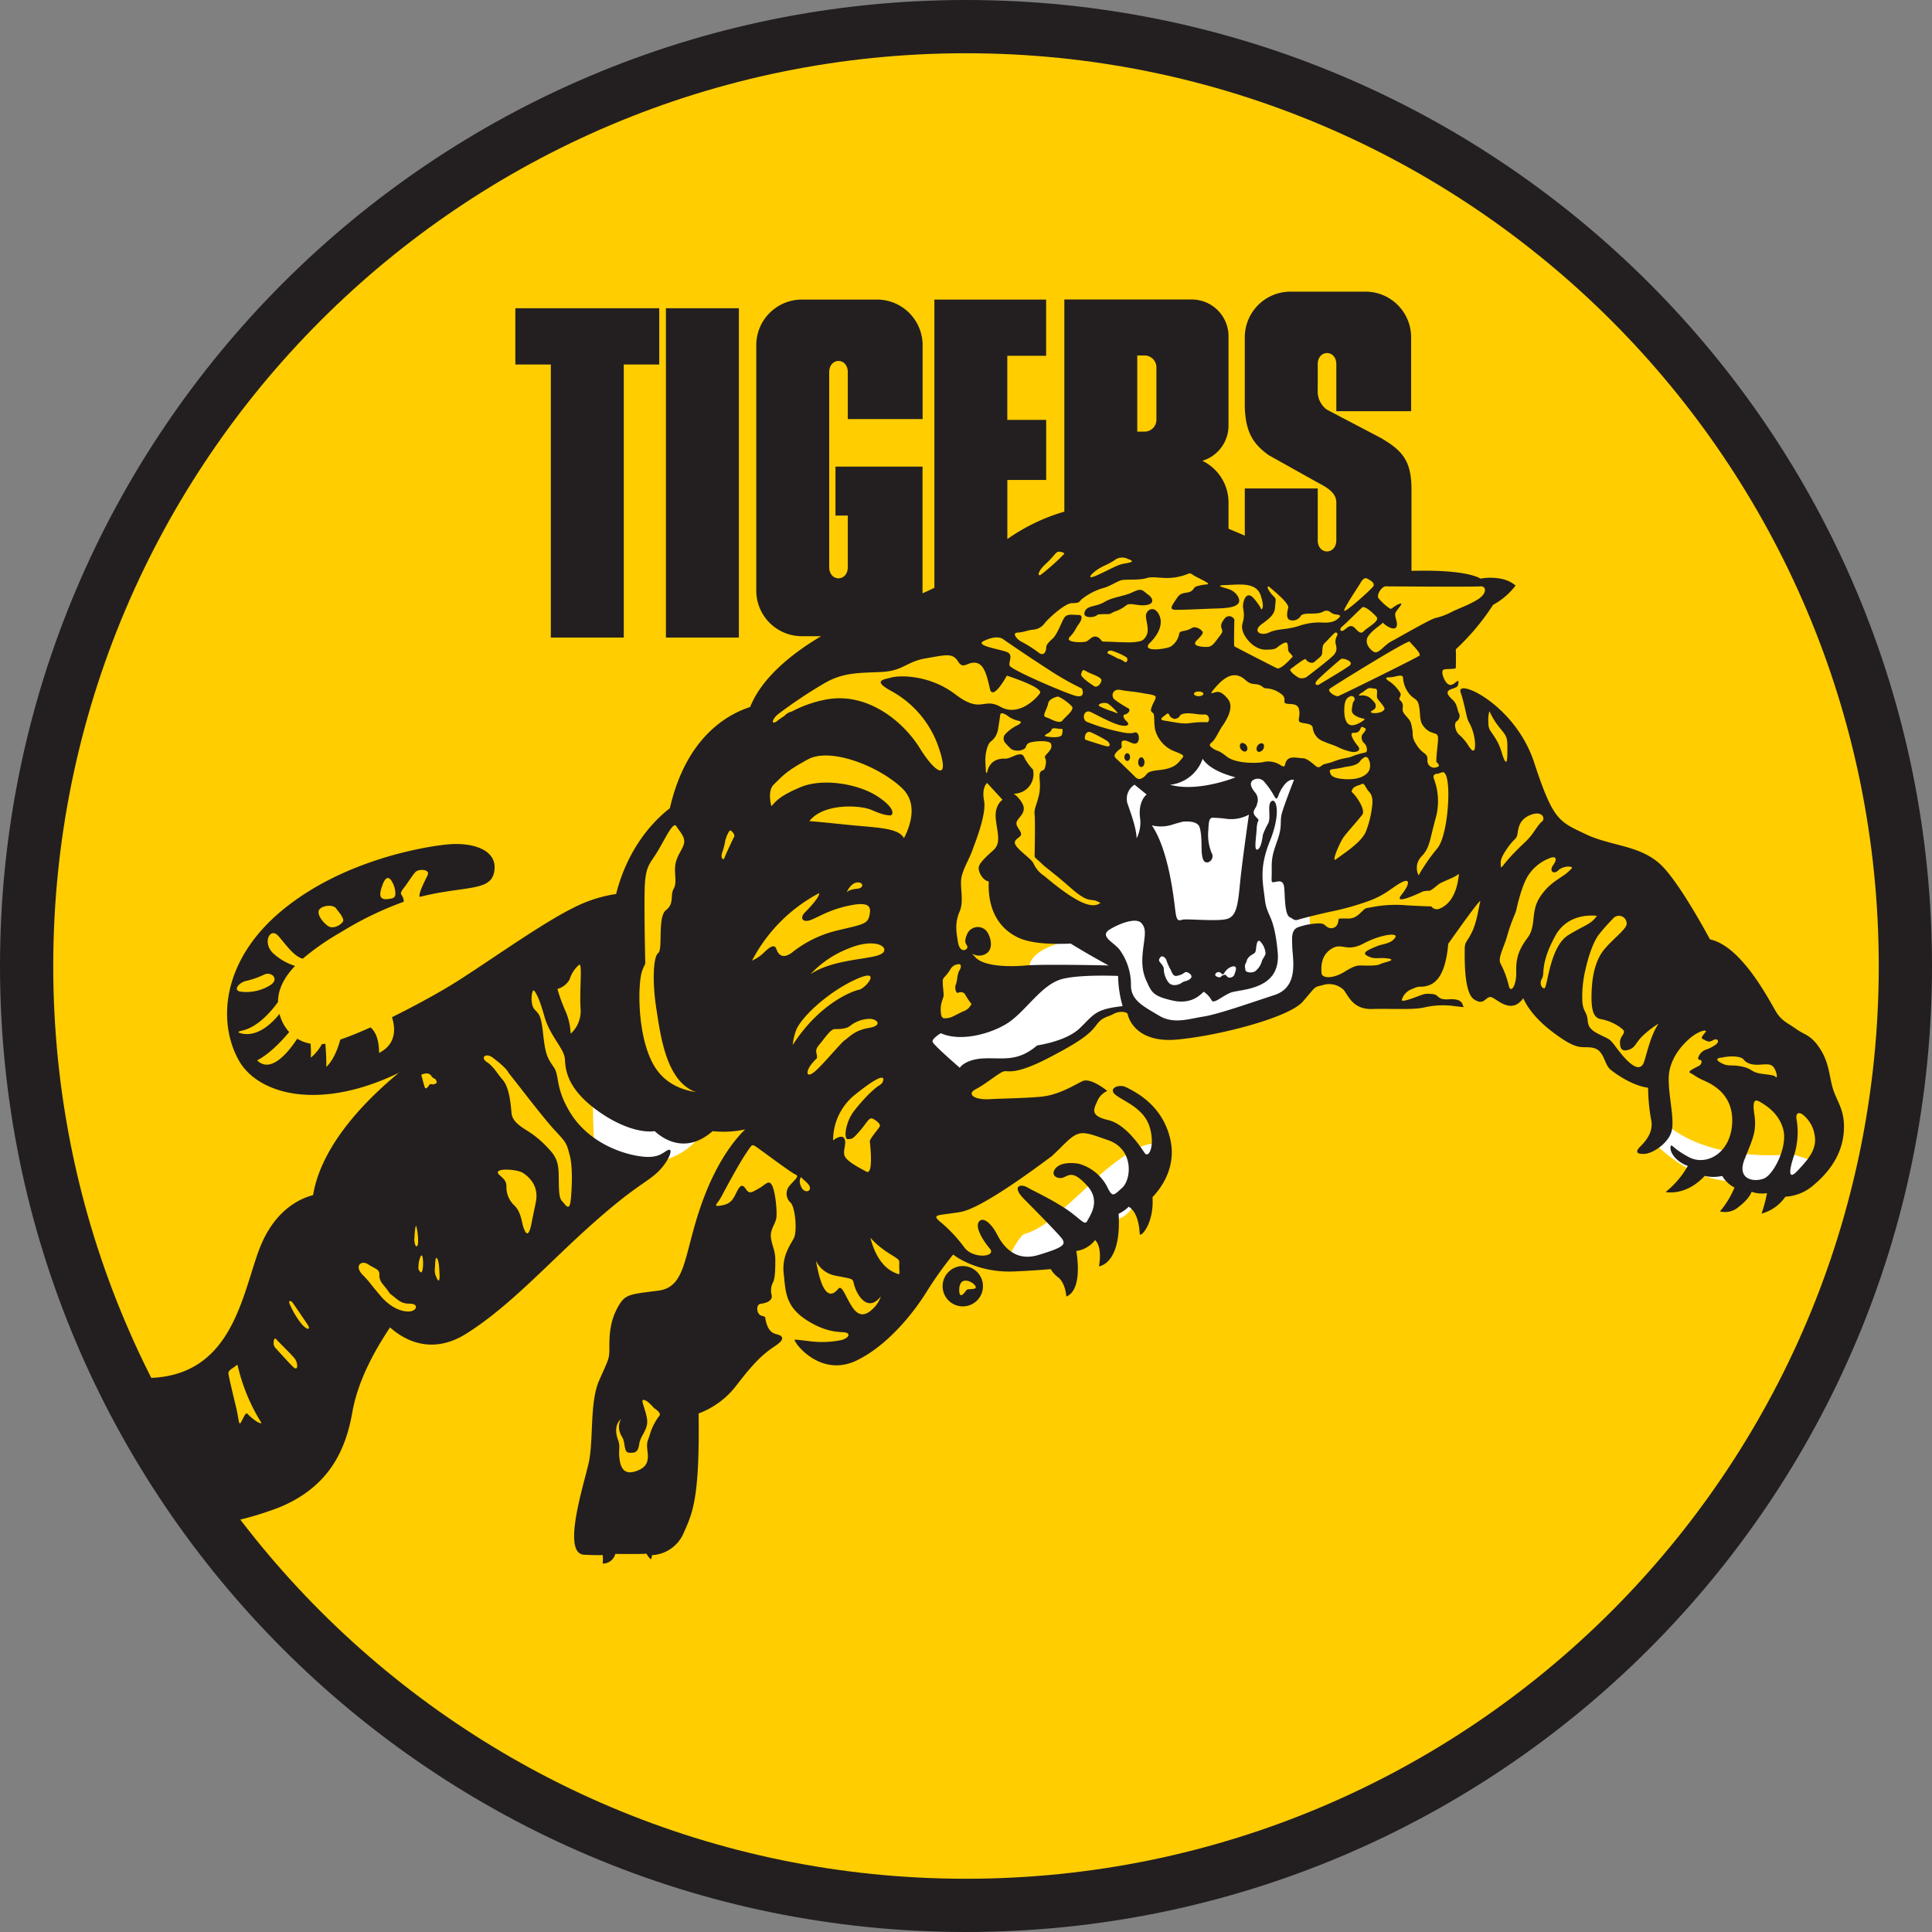<svg id="Layer_1" data-name="Layer 1" xmlns="http://www.w3.org/2000/svg" viewBox="0 0 500 500"><rect x="0" y="0" width="500" height="500" fill="#808080" stroke="none"/><defs><style>.cls-1{fill:#231f20;}.cls-1,.cls-2,.cls-3{fill-rule:evenodd;}.cls-2{fill:#ffcd00;}.cls-3{fill:#fff;}</style></defs><title>SANFL Clubs</title><path class="cls-1" d="M250,0C388.05,0,500,112,500,250S388.05,500,250,500,0,388.05,0,250,112,0,250,0Z"/><path class="cls-2" d="M250,13.78c130.44,0,236.22,105.78,236.22,236.22S380.44,486.22,250,486.22,13.78,380.44,13.78,250,119.56,13.78,250,13.78Z"/><path class="cls-3" d="M470.32,299.94a3.18,3.18,0,0,1-.79.13c-3.18.08-4.1-1.59-7.28-1.26s-20,1.09-30.53-7.44l-.58-.47L428,295.64s8.87,9.61,19.57,10,13.8,1.17,13.8,1.17l8.78-5.52.21-1.38ZM260.59,326.26s3.11-6.53,4.57-6.92,4.19-1.46,7.79-4.57,8.08-7.2,9.73-8.86,11.29-10.41,16.06-9.83,1.56,2.14,1.56,2.14L294,310.88s-1.85,4.67-6.13,4.86-13.33,9.15-13.33,9.15l-9.64,2.44-4.28-1.07ZM153.45,283.34s-.1,13.19.9,16.27,15.37,1.09,15.37,1.09,7.93-.89,12.1-7.74-28.37-9.62-28.37-9.62Zm94.42-18.56-12.6.89,8,14.62,7.44-.6,8.83-4.57,8.54-1.49,8.63-4.38,5.76-4.57,3.78-2.74,4.23-1,2.58.08,7.59,5.91,23.69-4.31,11.2-5.38,3.77-10.56s-.22-8.66-.56-11.5-1.06-30.07-1.06-30.07l-.1-5.92-7,1.61-12.39-2.69-7.32-4.95-4.2,4.2-6.47,5.3-4.2.56-4.81-2.56-10.58,11.53,7.92,22.89-6.48,6.2s-1,2.09-4.19,2.15-12.29,2.88-11.35,7.44-18.69,13.88-18.69,13.88Z"/><path class="cls-1" d="M103.51,277.4c-9,7.39-20.34,19-22.49,31.9-3.89,1-10.52,4.35-14.23,14.84C62,337.62,59,359.84,32.15,356.24a242.27,242.27,0,0,0,23.39,38.37,81.86,81.86,0,0,0,17-4.61c13-5.47,17-15.18,18.66-24.59,1.46-8.23,5.83-16,9.74-21.88,3.34,3,10.57,7.45,19.85,1.55C132,338,141.92,326.88,153,317S167,306.27,170,303.54s4.47-6.58,2.9-5.91-2.5,2.6-8.57,1.39-13-4.79-16.86-11.24-2.57-9.26-4.15-11.59-2.14-3-2.74-8.45-1.12-5.18-2.32-6.61-.6-5.7.07-4.65,1.2,1.8,2.62,6.75,5.1,8.18,5.25,10.89.52,7.43,8,13c6.08,4.51,11.72,6.1,15.23,5.62,2.31,2.12,8.13,6,15,0a26.51,26.51,0,0,0,8.42-.45c-2.37,2.29-6.81,7.54-10.6,17.43-5.47,14.31-4.2,23.33-11.93,24.31s-8.61.89-10.56,4.51-2.06,7.16-2.06,10.2-.1,2.74-2.64,8.53-1.37,15.49-2.74,21.47-6.94,23.33-1.17,23.62c2.28.12,3.81.12,4.83.09a10.6,10.6,0,0,1,0,2.21,3.36,3.36,0,0,0,3.26-2.5c1.79,0,6.46.07,8.07-.07a4.82,4.82,0,0,0,1,1.31.51.51,0,0,1,.18.18,4.48,4.48,0,0,0,.24-1.11,9.4,9.4,0,0,0,8.07-5.45c2.41-5.4,4.3-8.91,4-31.22a21.88,21.88,0,0,0,9.65-7.08c5-6.53,7.18-8.4,10.2-10.41s1.51-2.73.36-3-2.09-.93-2.66-2.87.07-1.51-1.29-1.94-1.44-2.94-.22-3.08,3.16-.65,2.87-2.23a4.63,4.63,0,0,1,.36-3.37c.51-.94.58-3.16.58-5.75s-1-3.95-1.15-6,1.22-3.3,1.43-5-.28-6.75-1.14-8.33-1.73-.07-3.45.86-2.37,1.51-3.23.22-1.44-1.37-2.44.64-1.51,3.09-4,3.52-.94-.43.07-2.37,4.38-8.18,6.1-10.77,1.72-2.73,2.59-2.22,9.19,6.82,10.41,7.32-.29,1.43-1.51,2.94a3.13,3.13,0,0,0,.29,4.38c1.15,1.08,1.79,7.4.79,9.26s-3.09,4.67-2.59,9.05.29,8.4,5.82,12,9,3,10.26,3.3.72,1.44-1.15,1.94a25.18,25.18,0,0,1-8.75.22c-4.1-.43-3.59-.58-2.88.64s7,8.62,15.66,4.38S237.22,338.57,240,334a96,96,0,0,1,6.68-9.33s5.81,4.81,15.79,4.38c4.5-.2,7.51-.42,9.46-.61a6.88,6.88,0,0,0,1.89,2.11c1.93,1.44,2.15,5,2.15,5,3.64-1.49,3.16-8.34,2.58-11.8a7.43,7.43,0,0,0,4.86-2.82c2,1.92,1,6.79,1,6.79s5.87-.5,5.09-13.6a9.46,9.46,0,0,0,2.62-1.83c1.16.75,2.56,2.4,2.84,7,.07,1.2,3.76-2.45,3.31-9.48,1.85-1.91,6.21-7.32,4.66-14.68-1.93-9.27-9.47-12.71-11.41-13.72s-4.95.29-2.73,2,7.32,3.45,8.76,8.33-.29,8.11-1.29,6.68-4.81-7.47-9.48-8.55-3.8-2.72-2.8-4.88a4.87,4.87,0,0,1,2.59-2.65s-4.31-3.59-6.47-2.52-6.24,3.59-10.62,4-9.26.43-13.36.65-6-1.37-3.59-2.59,6-4.23,7.18-4.59,2.66,1.15,11.56-3.45,10.92-6.46,12.5-8.61,3-2,4.37-2.8,3.59-.72,3.74.14,2.08,7.47,12.85,6.46,28.86-5.67,32.45-9.83,2.8-3.67,5.1-4.24a5.46,5.46,0,0,1,5.31,1.08c1.22,1.15,2.23,5.24,7.47,5.09s10.7.29,13.64-.43a21.55,21.55,0,0,1,8-.28c2.73.28,2.08.36,1.87-.29s-.58-1.72-3.67-1.51-2.37-1.22-4.16-1.36-1.87-.15-3.95.64-4.45,1.58-3.95.72a4.16,4.16,0,0,1,2.59-2.65c2.15-1,1.94-.36,3.73-.79s4.88-1.85,5.64-10.92c2.24-3.18,8.64-12.21,8.29-10.91-.43,1.58-.86,5.24-2.16,7.9s-1.86,2.37-1.86,4.45-.24,11.16,2.38,12.91,2.91-.58,4.27-.58,5.17,4.91,8.5.31c.8,1.82,2.75,5,7.33,8.54,7.09,5.45,7.67,3.7,10.68,4.29s2.82,4.18,4.57,5.64c1.52,1.27,5.77,4.17,9.73,4.7a47.29,47.29,0,0,0,.76,8.15c.77,3.31-1.46,5.74-2.82,7.1s-.87,2,1.26,1.85,6.51-3,7-6.42-.87-8.28-.87-12.95,2.91-8.27,5.34-10.41,4.91-2.58,4.15-1.67-1.3,1.53-.57,1.8,1.33,1,2.51.27,1.95.3.65,1.18a9.36,9.36,0,0,1-2.63,1.3c-1.53.65-2.29,2.56-1.49,2.56s.65,1.11-.07,1.53-3.17,1.46-2.37,1.84,1.45,1,3.13,1.79,8.14,3.17,7.78,11.14-6.75,11.27-11.2,8.9-4.45-3.66-4.74-2.72.81,3.63,4.45,5a23.44,23.44,0,0,1-5.75,6.75c1.85.28,6,.24,10.12-4.17a10.25,10.25,0,0,0,4.54,0,7.77,7.77,0,0,0,3.18,3,23.69,23.69,0,0,1-3.76,6.18,5.3,5.3,0,0,0,4.8-1.14c3-2.29,3.37-3.94,3.37-3.94a8.43,8.43,0,0,0,4,.36,38.22,38.22,0,0,1-1.41,5.29,10.92,10.92,0,0,0,6.16-4.37,12.1,12.1,0,0,0,7.45-3.13c4.9-4.14,7.45-8.91,7.7-14.13s-1.78-7.32-2.8-10.57-.95-6.68-3.31-10.37-3.94-3.57-6.17-5.16-3.57-2-5-4.07c-1.36-1.95-8.74-17.32-17.38-19.17-2.35-4.34-7.83-14.07-12-18.58-5.49-5.91-13.32-5.36-20.18-8.65s-8.38-3.43-13.32-18.54S376.78,175.42,378,179.13s1.56,7,2.18,7.8a12.75,12.75,0,0,1,1.56,5.46c.05,1.88-.31,2.66-1.56.84a12.63,12.63,0,0,0-2.6-3.13c-.83-.67-1.4-2.76-.67-3.38a1.66,1.66,0,0,0,.62-2.24c-.47-1-.36-2.24-1.61-3.39s-1.61-1.87-1-2.39,2.24-.63,2.39-1.36.31-1.4-.26-1-1.4,1.35-2.34.68-2.07-3.49-1-3.75,3.06,0,3.06-.47.06-2.49,0-4.77a60,60,0,0,0,9.64-11.5,18.18,18.18,0,0,0,5.83-5,8.34,8.34,0,0,0-4-1.79,14.59,14.59,0,0,0-5.08,0c-1.59-.9-6-2.32-17.87-2v-21c0-7.41-2.25-10.09-7.95-13.41L343.36,106a5.81,5.81,0,0,1-2.33-5.07V94.28c0-3.88,4.81-3.88,4.81,0v12.13H365.2V87.26a11.81,11.81,0,0,0-11.77-11.78h-19.5a11.82,11.82,0,0,0-11.78,11.78V105.4c.22,6.45,2.16,9.55,6.28,12.45l12.33,6.89c2.16,1.18,5.08,2.52,5.08,5.33v9.73c0,3.88-4.81,3.88-4.81,0V126.41H322.15v12.21c-1.26-.56-2.63-1.1-4.21-1.79V130a12,12,0,0,0-6.77-10.75,9.52,9.52,0,0,0,6.77-9.09V87a9.52,9.52,0,0,0-9.49-9.49h-33v54.9a49.82,49.82,0,0,0-14.75,7.1V124.21h10.05V108.67H260.69V92.08h10.05V77.53H241.82v74.6c-1.06.51-2.08,1-3.07,1.4,0-.22,0-.44,0-.66V120.76H216.22v12.67h3.19v13.32c0,3.89-4.81,3.89-4.81,0V96.33c0-3.88,4.81-3.88,4.81,0v12.13h19.36V89.31A11.81,11.81,0,0,0,227,77.53H207.5a11.81,11.81,0,0,0-11.78,11.78v63.56a11.81,11.81,0,0,0,11.78,11.78h5c-7.62,4.52-15.33,10.73-18.37,18.33-5.8,1.86-16.56,7.75-20.77,26.2-3.23,2.46-10.63,9.27-13.91,22.18A35.79,35.79,0,0,0,148.27,235c-8.84,4.38-23.72,15.22-31.83,20.12-3.67,2.22-9.31,5.32-15,8.13.86,2.66,1.29,6.9-3.34,9.25,0-2-.32-5.07-2.23-6.61-2.83,1.28-5.52,2.38-7.8,3.15-.58,2.16-1.69,5.24-3.62,7.07a57.86,57.86,0,0,0-.26-6l-.34.05-.54.06a12.13,12.13,0,0,1-2.87,3.5,27.22,27.22,0,0,0-.07-3.61,10,10,0,0,1-3.45-1.3c-2,3.09-6.73,9.24-10.36,5.61,1.62-.85,4.53-2.82,8.28-7.33a10.88,10.88,0,0,1-2.5-4.7c-1.79,2.24-5.46,5.95-9.65,5.11-1.2-.23-1.34-.5-.05-.78,2.42-.53,5.63-2.39,9.31-7.4,0-3.33,1.61-6.41,4.41-9.34a15,15,0,0,1-5.7-3.3c-2.8-2.75-.79-6.71,1.26-4.57,1.59,1.67,3.94,5.37,6.43,6a65.8,65.8,0,0,1,9.93-6.89,86.89,86.89,0,0,1,16.22-7.85,3.17,3.17,0,0,0-.48-1.62c-.5-.56-.25-1,.65-2.16s2-3,2.84-3.9,4-.78,3.12.9c-.73,1.46-2.44,4.81-2,5.53,1.72-.44,3.52-.83,5.43-1.15,9-1.55,13.73-1,13.94-6.35.19-4.63-5.53-6.76-12.43-6.06-6.2.64-26.93,4.14-42.51,17s-16.85,28.82-11.27,38.84c4.87,8.77,20.77,13.36,41.7,3.11ZM172.34,79.78h18.88V165H172.34V79.78Zm-29.79,0h28.06V94.33h-9.18V165H142.55V94.33h-9.18V79.78ZM294.32,92h1.9a3.07,3.07,0,0,1,3.06,3.06v13.59a3.07,3.07,0,0,1-3.06,3.06h-1.9V92ZM63.46,253.92c-1.56.44-3.17,2.24-1.38,2.69A11.6,11.6,0,0,0,70,254.92c2.44-1.55.15-3.69-1.77-2.63a22.53,22.53,0,0,1-4.79,1.63ZM87,235.15c.82,1,2.14,2.6,1.77,3.32s-2.5,2.24-4,1.1-2.68-2.92-2.23-4,3.37-1.73,4.51-.46ZM99,229c.59-1.59,1.27-2.27,2.09-1.36a6.17,6.17,0,0,1,1.23,3.82c-.09,1-.82,1.05-1.64,1.18-2.81.47-2.52-1.37-1.68-3.64Zm48.45,24.41a5.21,5.21,0,0,1-3.19,2.53,42.59,42.59,0,0,0,2,5.53,16.5,16.5,0,0,1,1.43,6.05,7.86,7.86,0,0,0,2.57-6.4c-.35-4.83.59-12.42-.47-11.36a8,8,0,0,0-2.35,3.65ZM67.67,368.26a48.36,48.36,0,0,1-6.19-15c-.12,0-.26,0-.44.2-.7.64-2,1.11-1.92,2s1.28,5.81,2,8.83.64,4.77,1.22,3.84,1.22-2.85,1.75-2.21c.37.46,2.68,2.58,3.55,2.39Zm3.71-21.8c.58.76,4.24,4.19,5,5.29s.81,3.31-.53,2-3.95-4.24-4.65-5-.34-2.73.18-2.27Zm4.3-9.41c.58.81,3.31,4.82,4,5.87s0,1.62-1.69-.35A21.24,21.24,0,0,1,75.21,338c-.69-1.22-.29-1.74.47-.93Zm25.25-2.26c2.37,1.85,2.89,2.6,5.11,2.6s1.93,1.55.45,1.93-4.82-.23-7.93-3.86-2.52-3.27-4.74-5.57-.3-3.86,1.48-2.67,2.82,1.18,2.89,2.52a3.38,3.38,0,0,0,.82,2.52c.74,1,.74.82,1.92,2.53Zm7.41-7.5c0-.82.67-3.34,1-2s.14,4.75-.6,3.86-.37-1-.44-1.86Zm4.22.82c.08-1.19.08-3.2.59-2.38s.52,2.75.6,4.08-.15,2.31-.74.89a4.13,4.13,0,0,1-.45-2.59Zm-5.33-7.35c.07-1.41.29-4.6.59-3.05a15,15,0,0,1,.37,4.16c-.15.82-.74,1.34-1-1.11Zm5-40.14c-.72.12-.81-.35-1.23.3s-.87,1-1.06.49-.51-1.69-.64-2.27-.47-1,0-1.13,1.62-.56,2.31.41.88.49,1.2,1.07.37.92-.62,1.13Zm19.36-3c2.24,2.75,8.88,11.55,12,14.91s3,3.28,3.88,6.56.44,9.57.26,11.29-.51,2.59-1.55,1.3-1.46-1-1.55-5.09.26-6.3-2.59-9.23a25.57,25.57,0,0,0-5.34-4.57c-1.47-.95-4.14-2.41-4.32-4.74s-.6-6.64-2.24-8.54-2.33-3.45-4.14-4.65-.25-2.5,1.56-1.12,3.53,2.84,4.05,3.88Zm-2.33,26.47c1.21,1.12,1.73,1.46,1.81,2.93a6.42,6.42,0,0,0,2,4.91c1.82,1.73,1.9,4.32,2.42,5.78s1.29,2.85,2.07-1.12.77-3.71,1-4.91,1.3-5.09-3.19-8.11c-1.57-1.06-8.23-1.44-6.12.52Zm51-21.43c-3.64-.55-7.74-2.05-10.49-6.08-5-7.4-4.79-22.18-3.56-25.38a15.75,15.75,0,0,1,.79-1.79c-.1-4.53-.27-13.32-.18-18.54.13-7.27,1.36-7,3.69-11.09s3.81-7.15,4.55-5.92,2.21,2.59,2,4.19-1.72,3-2.22,5.42.5,4.81-.49,6.53.25,3.82-2,5.55-.74,10.22-2,11.09-1.6,7.27-.49,14.41c1,6.2,2.38,19,10.36,21.61Zm7.45-65.17c.25-1,1-2.69,1.34-2.56s1.28,1.09.92,1.7-2.26,4.7-2.5,5.43-1.1,0-.55-1.46a17.21,17.21,0,0,0,.79-3.11Zm61.46,110.16a5.22,5.22,0,1,1-5.22,5.22,5.22,5.22,0,0,1,5.22-5.22Zm2.9,5.88c-1.83.29-1.57-.16-2.32.83s-1.41,1.25-1.49-.08c-.34-5.74,6-1.1,3.81-.75Zm-44.75-28.9c.73.93,2.14,1.66,2.29,2.74s-1.51,1.46-2.29-.25,0-2.49,0-2.49Zm26.63-87.73c1.62-3.12,3.68-8.89-.45-12.88-5.93-5.7-18.53-10.66-24.34-7.53s-6.57,4.3-8.83,6.46c-1.47,1.39-1.12,4-.7,5.68,1.18-1.2,1.87-2.53,7.59-4.93s15-.86,20,2.48,3.77,4.95,3.12,4.85-1.29.1-4.74-1.4c-3-1.32-12.48-1.82-16.14,2.87,1.41.11,4.1.35,9.25.89,7.63.82,13.79.71,15.21,3.51ZM212,231.14a41.27,41.27,0,0,0-17.37,17.46,9.83,9.83,0,0,0,3-2c2.07-2.07,2.92-2.07,3.29-1s1.34,2.86,3.95,1a29.68,29.68,0,0,1,11.81-5.79c6.09-1.47,7.79-1.59,8.28-3.67s.55-3.9-4.75-2.86-7.79,2.74-10.16,3.72-3.17-.43-1.71-1.89c1.15-1.15,3.63-3.79,3.67-4.88ZM209.87,252a26.6,26.6,0,0,1,9.56-6.46c7.7-3.27,11.47.09,8.34,1.5-2.86,1.29-12.13,1.21-17.9,5Zm9.29-21.17s1-2.27,2.63-2.45,2,1.45,0,1.63-2.58.82-2.58.82Zm-14,39.68a13.91,13.91,0,0,1,1-4.2c1.77-3.68,8.55-9.79,15.4-12.88s2.57,2.35.73,2.72-10.35,3.66-17.17,14.36Zm13.27-1.18c-1.92,1.84-5.82,6.63-7.81,8.18s-2.13-.22-.59-2.14,1.4-1.1,1.4-2-.73-1.47.59-3,2.87-4.05,4.05-4.05,3,0,4-.88a8.55,8.55,0,0,1,5-1.77c1.84,0,3.61,1.7-.22,2.36s-5,2.36-6.41,3.31Zm9.92,10.87a3,3,0,0,1-.79.7c-1.4.81-4.12,3.53-6.48,6.55s-2.8,7.51-1.62,7.37,1.11.07,3-2.07,2.43-3.68,3.38-3.24,2.14,1.4,1.85,2-2.66,3.24-2.58,3.9,1,8.84-.89,7.81-5.23-2.72-5.67-4.2.67-3.24-.07-4.42-2.87.52-2.87.52a15.09,15.09,0,0,1,6-12.08c6.43-5.13,7.61-4.73,6.75-2.83Zm-17.16,46.13a7,7,0,0,0,5.12,3.83c5.47,1.08,4,.5,5.06,3.32,1,2.55,3.59,5.93,6.6,2a7.65,7.65,0,0,1-1.46,2.6c-2,2.24-3.9,3-5.72.5s-2.82-6.22-3.82-5.06-3.79,4.27-5.78-7.15Zm14.06-6a22.41,22.41,0,0,0,4.24,3.65c3.73,2.4,3.23,1.82,3.23,3.64s.34,2.41-.58,2-4.85-1.52-6.89-9.28Zm-56,44.07c.79.53,2,1.42,1.31,2.11a14.78,14.78,0,0,0-2.41,4.85c-.48,1.63-.9,1.74-.58,4.21s-.06,4-2.53,5-4.1.47-4.62-2.43.26-3.53-.47-5.48-.78-4.06.76-5.41a4.27,4.27,0,0,0-.45,2.83c.47,2,1,1.53,1.32,3.64s.52,2.26,1.83,2.26,1.79-.58,2.06-2.47,2.31-3.59,2-6.11-1.78-5.22-.94-5.11,1.52.79,2.73,2.1Zm103.09-65.29c-3.61,2.67-18.15,13.62-23.82,14.56s-7.48.52-5.33,2.42a37.16,37.16,0,0,1,6.36,6.72c2.24,3.1,8.43,2.5,6.62.34s-4-5.68-2.75-7.06,3.44,1.12,4.47,3.1,4,7.67,10.84,5.6,7.39-2.76,5.76-4.65-5.94-6.29-9.38-9.74-1-4.14.78-3.1,5.16,2.5,9.37,5.17,5.42,4.91,6.11,3.53,3.61-5.17,0-9.13-4.65-2.76-6.11-2.16-3.44-.43-2.23-2.15,4.12-1.73,6.19-1.38a11.93,11.93,0,0,1,7.22,5.77c1.46,3,1.63,2.59,4,.43s3.1-10-3.7-12.32c-3.71-1.27-5.75-2.15-7.53-1.66-2.09.58-3.78,2.85-6.91,5.71Zm173.31-25.4c-.61,0-2.24.27-.27,1.36s2.51.34,5.43.95,2.17,1.5,5.37,1.91,2.92.41,3.39.81.34-1.09-.4-2.31-1.91-1-3.81-.89-3.26-.27-4.14-1.36-4.42-.81-5.57-.47Zm9.91,11.5c1.36.82,5,2.93,6,7.35S459,304,456.5,305s-7.13.34-5-5,3.19-7.21,2.51-11.71.75-3.47,1.63-3.06Zm10.89,3.17c-.79-.53-1.92-.57-1.44,1.66a19.94,19.94,0,0,1-.89,9.54c-.95,2.92-1.56,6.26,1.16,3.33s5-5.47,4.35-9.12a8.35,8.35,0,0,0-3.18-5.41Zm-37.2-23.47a24,24,0,0,0-3.78,2.84c-2.21,2-2.13,3.27-3.76,3.85s-2.46.16-2.46-1.8,1.89-2.38.58-3.52a12.44,12.44,0,0,0-5.56-2.54c-2-.32-2.46-2.69-2.38-6.38s.58-7.19,2.29-10.22,6.55-6.3,6.79-7.93a2,2,0,0,0-3.6-1.39,47.15,47.15,0,0,0-3.68,4.17c-1.47,2-2.7,5.89-3.35,8.83a30.07,30.07,0,0,0-.82,8.59c.25,2.21.9,2.37,1.23,3.76s-.25,2.78,2.78,4.34,2.94,1.14,4.58,3.35,6.13,8.1,7.44,3.76c.94-3.1,1.83-7,3.7-9.71ZM413.25,237c-2.79-.24-8,.11-10.79,5.28-3.93,7.27-2.62,9.65-3.36,10.87s-.24,2.62.58,2.62S401,245,405.89,242c4.22-2.61,5.84-2.73,7.36-4.95Zm-6.4-12.32c.08-.64-2.4-.59-3.58.58s-2.45.17-1.3-1.39.73-2.53-1.07-1.71a11.34,11.34,0,0,0-5.4,4.41c-1.71,2.62-2.94,8.26-3.1,9s-1.39,3.19-2.29,6.46-2.62,6-1.72,7.44a24.33,24.33,0,0,1,2.12,5.81c.5,1.8,2-.16,1.89-3.84s.81-5.89,3-8.84.74-6.62,3-10.22,4.82-4.74,6.7-6.13a11.76,11.76,0,0,0,1.7-1.57Zm-7.58-12.26c-1.39,1.15-2.13,2.87-3.52,4.42s-1.23,1.14-4,4-3.35,4.33-3.35,3.27-.33-1.64,1.63-4.5,2.46-2.29,2.7-3.84.49-3.68,3.27-4.83,3.85.41,3.28,1.47ZM342,251.87c-.08-1.56-.24-4.5,2.54-6.3s3.84,1,8.34-1.39,9.41-3,8.1-1.39-2.86,1.31-4.91,2.2-3.76,1.56-2.21,2.38,2.29.57,3.85.57,3.11.33,2,.74-1.8.49-2.45.81-1.48.41-3.6.41-2.46-.41-5.64,1.56-5.89,1.71-6,.41ZM275.38,143.38a56.22,56.22,0,0,1-6,5.35c-.92.55-.92-.79,1.29-2.82s2.57-3.13,3.31-3.13,1.65.32,1.42.6Zm8.7,4c-1.48.92-3.45,3,0,1.43s5-2.63,6.9-2.95,2.81-.56.92-1.2a3.24,3.24,0,0,0-3.59.41,21.82,21.82,0,0,1-2.62,1.39c-.6.27-1.65.92-1.65.92Zm-32.47,112.7a19.38,19.38,0,0,1-1.74-2.55,1.32,1.32,0,0,0-1.86-.6c-.66.28-1-1.37-.63-2.18s.31-2.65.94-3.65.25-1.59,0-1.56a2.56,2.56,0,0,0-2.43,1.44c-1.06,1.65-1.58,1.87-1.83,2.4s.15,3.21.15,4.15-.84,1.77-.75,4.08.84,1.93,1.81,1.87,2.43-1.06,4.26-1.84,1.74-2.21,2.05-1.56Zm133.87-76a19.32,19.32,0,0,0,3,4.7c1.44,1.77,1.63,2.14,1.63,4.66s0,4.56-.7,3.35-.79-3.07-2.23-5.45-2-2.37-2-4.51a8.18,8.18,0,0,1,.27-2.75ZM372.2,200.19c-.55.14-1.44.09-1.16,1.21a16.35,16.35,0,0,1,.42,10.65c-1.62,6.1-1.49,7.4-3.62,9.64a4.22,4.22,0,0,0-.7,4.84,47.67,47.67,0,0,1,4.69-6.8c2-2.09,3-9.35,3-14s-.79-6.05-1.53-5.87a4.7,4.7,0,0,0-1.07.38Zm-22.52,4.65c1.3,1,3.81,4.75,2.88,6s-4,4.65-4.87,5.86-3.39,6.85-1.86,5.64,6.64-4.33,7.71-7.26a25.38,25.38,0,0,0,1.48-5.78c.14-1.11.51-3.07-.65-4.32s-1.16-2.47-2-2.05-.75.19-1.72.7-.7,1.53-1,1.16Zm-1.85-6.28c-2.47.6-3.81.37-3.67,1s-.05,1.91,4.18,2.1,6-1.59,6.17-2.84a3.51,3.51,0,0,0-.46-2.58,1,1,0,0,0-.44-.33c-.28-.11-1.05.27-1.66,1.14-.87,1.23-3.43,1.32-4.12,1.49Zm-12.94,3.25s-2.72,6.9-3.2,8.9.18,3.08-1,6.48-1.63,4.6-1.57,7.75-.37,3.57.78,3.33,2-.43,2.36.9,0,7.39,1.51,8.18c1.09.57,1.19,1,2.35.62,1.53-.47,5.66-1.47,8.06-2a68.29,68.29,0,0,0,10.59-3c4.26-1.67,6-3.73,8.19-4.73s1.67.93-.26,3.33,2.6.47,4.26-.27,1.13-.59,2.13-.73.74.27,2.33-1,.87-.8,4.27-2.33a11.24,11.24,0,0,0,1.88-1.07c-.58,6.13-3.13,8.15-4.75,8.87a1.81,1.81,0,0,1-2.4-.47s-1.66,0-6.32-.27a32.47,32.47,0,0,0-9.06.47c-1.87.4-1.34-.07-3.07,1.6s-2.93,1.33-4.53,1.33-.73.27-1.33,1.53a1.79,1.79,0,0,1-2.8.53c-.86-.59-.66-1-3.73-.66a17.52,17.52,0,0,0-3.53.83c-2,.66-1.65,3-1.62,4.93.06,3.21,1.88,10.53-4.59,12.65s-14.68,5-18.36,5.57-7.74,2.06-11.54-.24-7.25-3.87-7.25-7.81a15.42,15.42,0,0,0-3-9.33c-1.58-1.93-5.32-3.45-2.42-5.2s6.83-3,8.09-1.64,1,2.79.61,5.75-.73,6,.66,9.09,1.69,4.05,6.65,5.2c4.25,1,6.68-.65,8.23-2.25a6.35,6.35,0,0,1,2,2.13c.48,1.27,2.6-.9,4.95-1.87s13.11-.49,12.21-10.42-2.78-9.08-3.32-13.68-1.52-8.18,1.32-15.2,1.7-11.08.43-10.29-.06,4.23-.91,5.81a17.92,17.92,0,0,0-1.33,2.84c-.12.43-.36,3.46-1.39,3.88s-.36-3-.24-5.45.91-1.88.12-2.66-1.15-1.34-.72-2.18.48-.61.66-1.4a3,3,0,0,0-.6-3.21c-1.21-1.57-1.09-2.3-.67-2.84a2.18,2.18,0,0,1,3.14.18,21.87,21.87,0,0,1,2.72,3.94c.37.48.55.84,1-.43s2.08-4.3,3.93-4Zm-15.35-.55s-8.82,3.51-15.77,2.06l-1-.21a10.11,10.11,0,0,0,8.47-6.73c.88,1.39,3.06,3.33,8.45,4.78l-.16.1Zm-22.78,4.36-3.14-2.54a4.29,4.29,0,0,0-1.69,5.26c1,2.88,2.14,6.1,2.23,8.61a9,9,0,0,0,.85-5.52c-.42-4.3,1.75-5.81,1.75-5.81Zm26.46,5.19c-.7,4.9-1.88,13.41-2.29,17.63-.58,6.13-1,8.85-3.6,9.44s-9.92-.1-11.09.1-1.66.77-2.05-2.15c-.35-2.66-1.6-15.62-6.1-22.23a9.75,9.75,0,0,0,5.52-.25c.88-.27,1.71-.5,2.48-.7,1.9-.17,3.92.06,4.36,1.44.68,2.13.41,5.22.59,6.85s.59,2.41,1.59,2.23a1.66,1.66,0,0,0,.9-2.5,12.55,12.55,0,0,1-.81-5.9c.1-2.26.24-2.88.93-3.15a33.16,33.16,0,0,1,3.59.27,9.53,9.53,0,0,0,6-1.08Zm-32.69,49.57a30,30,0,0,1-1.17-7.81c-2.43-.09-10.42-.29-14.52.81-4.88,1.31-8.54,7.07-12.89,10.56-3.94,3.16-12.86,6-18.46,3.45-1.09.68-2.42,1.68-2.1,2.31.53,1.05,7,6.64,7,6.64s1.39-2.36,6.8-2.45c4.93-.08,8.34.79,13.22-3.33,2.56-.42,8.05-1.62,11-4.43,3.75-3.59,3.91-4.95,11.16-5.75ZM287,249.86c-4.48-.1-17.53-.33-21.48,0-4.79.44-11,.17-13.07-2.1s-.17.44,2.44-.78,1.4-5,.27-6.2a3,3,0,0,0-4.88,1c-1,2.36-.09,2.44.08,3.23s-1.91,1.92-2.43-1.13-.79-5.15.43-8-.09-6.63.52-9.07,1.83-4.19,2.79-6.81,3.66-9.43,3-12.83.79-4.54.79-4.54l4,4.36s-2.17,1.31-1.74,5.06,1.39,6.11-.61,7.95-3.92,3.49-3.83,4.8c.06,1,1,3,2.62,3.34-.12,2.55-.19,10.49,7.2,14.31,3.12,1.61,7.89,2,14,1.75,1.81,1.12,5.42,3.29,9.91,5.71Zm-2.22-16.21c-.23-.1-.46-.2-.66-.31-2-1-2.2.67-7-3.54s-6.55-5.31-7.45-6.22-1.91-1.58-1.91-2,.19-9.14,0-10.72.52-2.4,1.14-5.17-.23-4.93.34-5.84,1,.14,1.38-1.92-.81-1.58.24-2.73,1.44-1.68,1.15-2.68-4.11-.77-5.45-.34-.67,1.35-1.76,1.78a3.52,3.52,0,0,1-3-.05,11.7,11.7,0,0,1-1.57-1.58,1.71,1.71,0,0,1,.09-2.49,11,11,0,0,1,2.68-2c.95-.39,1.62-1,.81-1.25a7.69,7.69,0,0,1-2.72-1.1c-1-.77-2.15-1.34-2.25-.43s-.29,2.15-.57,3.78a4.83,4.83,0,0,1-1.91,3.11c-.91.82-1.44,3.31-1.34,5.18s.09,4,.57,2.34a3.86,3.86,0,0,1,3-3c1.63-.38,1.29.29,3.54-.71s2.67-.53,3.15.67a13.73,13.73,0,0,0,2.06,2.73,5.09,5.09,0,0,1-5,6.25,7.06,7.06,0,0,1,2.49,3.08c.62,2.06-1.34,3.07-1.72,4.22s1.15,2.2,1.15,3.16-2.2,1.29-1.48,2.73,4.3,3.78,4.73,4.93a7.35,7.35,0,0,0,2.67,3.11c1.49,1.2,7,6,10.85,7.28,2,.67,3.15.27,3.77-.27ZM200.85,186.8c.57-.45,1.23-.93,2-1.42l.28-.24a3.58,3.58,0,0,1,1.8-1,30.8,30.8,0,0,1,8.85-3.1c10.56-2,19.88,5.52,24.25,12.56s7.8,8.37,4.95,0a26.16,26.16,0,0,0-12.65-14.94c-4.47-2.57-1.71-2.76.38-3.33s9.8-.76,16.55,4.38,7.13.66,11.7,3.23,9.13-2,10.17-3.52-8.56-4.56-8.56-4.56-3.61,6.66-4.37,3.42-1.43-6.47-3.71-6.75-3.14,1.9-4.57-.38-3.32-1.62-8.37-.76-5.7,3.23-11.5,3.52-10,0-15.22,3.23a120,120,0,0,0-11.61,7.8c-1.2,1.07-1.83,2.61-.36,1.85ZM280,178.2s1.23,2.76-1.91,1.8-16.64-6.75-16.83-7.79.86-2.57-.38-3.33-8.94-1.72-6.28-3,4.28-1,5-.47,6.76,4.66,12.08,8.08A72.26,72.26,0,0,0,280,178.2Zm-6.38,2.09s-2.18.48-2.37,1.81-1.72,3.23-.57,3.52,3.42,1.9,4.28.85,3.13-2.76,2.47-3.61-3.33-2.76-3.81-2.57Zm1.15,8.37c-1.15,0-2.48-.57-2.67.28s-2.95,1.43-1,1.72,3.52.09,3.71-.48.28-1.71,0-1.52Zm8.18-11.22c-1-.67-3.43-2.29-3.14-3.05s.28-1.33,1.33-.66,3.9,1.42,3.9,2.28-1.14,2.28-2.09,1.43Zm6.36-7a24.92,24.92,0,0,0-2.53-1.27c-.52-.36.2-1.07,1.26-.67a17.55,17.55,0,0,1,3.45,1.58c.59.48.2,1.74-.59,1.11a3.76,3.76,0,0,0-1.59-.75Zm-.12,14a12.35,12.35,0,0,0-2.45-2.34c-.91-.48-3,.08-2.18.67a19.74,19.74,0,0,0,3.37,1.35c1,.43,1.58.59,1.26.32Zm-2.57,7.36c.67.6,1,1.66-.48,1.27s-4.59-1.43-5.14-1.59-.2-2.65,1.38-1.94a38.75,38.75,0,0,1,4.24,2.26Zm12.47-11.2c-.3.95-.55,1.1-.95,2.14s-.39,1.34.2,1.74.2,2.24.6,4.33a8.24,8.24,0,0,0,5.11,5.66c2.82,1.1,2.38,1.14,1.48,2.24s-1.88,2.19-5.5,2.58-2.88.95-4,1.79-1.64.6-2.38-.15-3.82-3.72-4.46-4.32-1.19-.9-.2-2,1.39-.74,1.29-1.69,0-1.39,1-1.24,2.33,1.29,3.07.5.4-3-.79-2.59-3.07-.05-4.66-.4a50.12,50.12,0,0,1-7.64-2.38c-1.44-.75-.69-3.33,1-2.54s5.86,3.13,7.94,3.48,2-.5,1.44-1-1.39-1.64-.5-1.84,1.64-1.24.79-1.64a27.08,27.08,0,0,1-3.42-2.19c-1.09-.79-.64-2.93,1.44-2.53s3.37.39,5.51.79,4,.5,3.57,1.29ZM295.37,196c.45,0,.82.56.82,1.26s-.37,1.25-.82,1.25-.81-.56-.81-1.25.36-1.26.81-1.26Zm-3.64-1.07c.4,0,.73.44.73,1s-.33,1-.73,1-.73-.45-.73-1,.32-1,.73-1Zm11.49-9.22c-.64-.1-.59-1.54-1.34-.89s-2.33,1.44-.44,1.69,4.61,1,6.69.6a25.88,25.88,0,0,1,4.37-.2c.54-.1.74-2.09-.9-2s-3.37-.5-5-.25-1,.8-1.88,1.19-1,.15-1.49-.1Zm7-6.75c.67,0,1.22.27,1.22.6s-.55.61-1.22.61-1.22-.27-1.22-.61.55-.6,1.22-.6Zm43.09,10.19c-.21.3-.51.69-.78,1a1.93,1.93,0,0,0,.57,2.22c.82.83.82,2.21.34,2.34s-1.21.26-1.83.46a20.06,20.06,0,0,0-1.95.69c-.53.25-2.35.37-4.32,1.14s-2.58.56-3.26,1.12-1,.6-1.72,0-2.15-1.89-3.22-1.89-3.07-.63-4,.42-.15,2.34-1.79,1.34a5.72,5.72,0,0,0-4.53-.74c-1.69.3-7,.4-9.34-1.45s-2.34-1.29-3.33-1.94-1.49-1-.55-1.74,1.89-3,2.69-4.14,3.28-4.78,1.54-7-2.69-2-3.43-1.8-1.69.8.29-1.44,3.88-3.44,5.82-2.84,2,2,4.18,2.14,1.93,1.1,3,1.1a6.9,6.9,0,0,1,4.27,1.79c1.05,1.15-.2,2,1.1,2.19s2.78-.1,3.13,1.5-.25,2.19,0,3,3.23.29,3.53,1.64a4.28,4.28,0,0,0,2.73,3.59c2.09.89,2,.69,3.58,1.39a15.3,15.3,0,0,0,3.83,1.35c1,.15,2.63-.25,1.54-1.55s-2.34-3.39-1.14-3.39,1.44-.3,1.74-.89.24-.8.89-.5.7.5.4.86Zm-31.76,3.12a1.48,1.48,0,0,1,1.23,1.12c.16.62-.12,1.12-.63,1.12a1.46,1.46,0,0,1-1.23-1.12c-.16-.61.12-1.12.63-1.12Zm4.91.08a1.44,1.44,0,0,0-1.22,1.12c-.17.61.11,1.12.62,1.12a1.48,1.48,0,0,0,1.23-1.12c.16-.62-.12-1.12-.63-1.12Zm8.05-22.4c-.64.81-3.12,3.39-4,3s-10.89-5.54-11.06-5.68,0-6.32,0-6.93a1.46,1.46,0,0,0-2.58-.17c-1.08,1.33-.91,2-.64,2.69s0,1-.85,2.1-1.59,2.38-2.78,2.45-4.41-.1-2.95-1.6,1.8-1.9,1.53-2.37-1.66-1.5-2.72-.92a6,6,0,0,1-2.2.78c-.47.07-1.12.24-1.12.92a5,5,0,0,1-2.13,3.09c-1.19.71-8,1.6-5.36-1s3.46-5.47,2.1-7.61-3.25-.62-3.19.78.92,3.53.14,5-1.53,1.5-3.12,1.7-7.09-.17-7.9-.13-.71-.92-1.9-1.26-1.86,1-2.78,1.26-5.59.3-4.13-1.23,1.28-1.87,2.3-3.29,1-2.42-.13-2.38-2.72-.41-3.5.58-1.79,4.35-3.15,5.57-1.63,1.73-1.63,2.34-.44,2.45-2,1.23A31.22,31.22,0,0,0,264.2,166c-1-.55-2.41-2.21-.88-2.28s2.88-.68,3.93-.75a4.08,4.08,0,0,0,3-1.53c.58-.91,5.26-5.36,7.22-5.36s1.7-.28,2.48-1a16.2,16.2,0,0,1,5.39-2.85c1.83-.41,3.73-1.8,4.91-2.08s4.55.07,6.51-.54,4.44.41,7.87-.27,2.91-1.39,4.07-.58,4.91,2.28,3.73,2.48a12,12,0,0,0-2.88.54c-.82.38-.58,1.33-2.48,1.6s-2,.72-3,2.18-1.15,2-.37,2.2,8.07-.2,10.71-.27,5.06-.2,6-1.25-.51-3.06-2.14-3.67-4.3-1.06-.94-1.16,7.79-.85,8.95,2.72.1,3.57.1,3.57-.1-.68-1.77-2.69-2.57-.37-2.84,1.06.23,1.8.13,3.5-.78,2-.27,3.77,2.92,4.79,5.9,4.79,2.58-.41,3.93-1.26,1.73-.78,1.83.17,0,1.39.38,1.8a7.36,7.36,0,0,1,.91,1.06Zm-49.31-11c-.74.13-.74-.18-1.47.37s-3.67.74-3-1,2.81-1.17,5.08-2.52,5-1.41,7.4-2.57,2.45-.37,3.86.61,1.77,2.45-.49,2.76-4.1-.8-5.2.12a8.84,8.84,0,0,1-2.88,1.54c-1,.43-1.1.67-1.71.67s-2.39,0-1.59.06Zm86.51,38.23s1.31,1,.26,1.32a1.78,1.78,0,0,1-2.54-1.84c0-1.93-1-1.23-2.63-3.6s-1-2.8-1.32-4.38-.26-1.93-1.4-3.16-1.14-1.67-1.05-2.46a1.88,1.88,0,0,0-.71-1.84c-.61-.52.62-1.14,0-2a9.86,9.86,0,0,0-2.63-2.8c-1.14-.7-1.4-1.14,0-1.14s3.34-1.06,3.42.17a7.28,7.28,0,0,0,1.84,4.39c1.32,1.4,2,.88,2.37,3.33s-.08,3.69,1.58,5.35,3.16.88,3.25,2.28-.35,3.16-.44,6.4ZM352.89,179c-.64.38-1.83,1.06-.77,1a3.25,3.25,0,0,1,2.78.91c.84.85,1.25,1.19,1.11,2.08s-2,1.15-.91,1.49,3.59-.34,3.15-1.29-1.42-1.8-1.79-2.48.37-2.41-.58-2.48-1.36-.34-1.93,0a6.84,6.84,0,0,0-1.06.75Zm-2.37,2.24c-.34.58-.34.24-.54,1.47s-.34,1.86,1,2.61,2.48.58,2.1.95-2.57,1.87-3.83,1.29-1.45-2.85-1.32-4.62.65-2.37,1.46-2.71a.82.82,0,0,1,1.15,1Zm-6.37-3c.68-.57,20.31-12.77,20.68-12.19s3.12,3.09,2.51,3.63-20.28,10.23-21,10.47-3-1.29-2.2-1.91Zm4.74-5.74c-.33.38-6.81,4.21-7.45,4.62s-1.5,0-.55-1.05,5.73-5.23,6.21-5.54,3.93.75,1.79,2Zm-2.84-8a3.24,3.24,0,0,0-.44,1.73c.06.81.81,2-.51,3.36s-6.68,5.41-7,5.64a2.38,2.38,0,0,1-1.86.21c-.58-.24-2.82-1.84-2.24-2.28s3.76-2.92,3.9-2.58,1.42,1.56,2.44.58,1.73-1.23,1.83-2.11,0-2,.58-2.55,2.24-2.38,2.71-2.72.88.34.58.72Zm-17.66-12.7c.88.79,5.33,4.29,5,5.52s-.52,2.54.26,3.07a2.42,2.42,0,0,0,3-1c.69-1.05,4.1-.17,5.68-1.05s2,.44,3,.61,1.93.18,1.23.88-1.49,1.31-3.85,1.31a16.28,16.28,0,0,0-6.64.88c-3.32,1.05-5.33.61-7.6,1.66s-4.37-.35-2-2.1S329.88,159,330,157s.44-1.84-.52-2.8-2-2.72-1.05-2.37Zm25.17-2.19c.7.35,2.62,1.23,1.74,2.28s-7.86,7.36-7.42,6,3.67-6.05,4.19-7,1.05-1.31,1.49-1.23Zm-1.14,7.71c-1,.88-4.19,4.12-5.07,4.82s-.43,1.75.79.7,1.75-1,2.45-.35,1.48,1.84,2.36.87,4.19-2.62,3.32-3.67-3.32-3.24-3.85-2.37Zm5.51,3.85c.78.88,3,2.19,3.49,1s-.79-2.72-.17-3.77,2.27-2.63.87-2.1-1.92,1.4-2.36,1.23a13.38,13.38,0,0,1-3-2.72c-.61-.87.87-3.06,1.83-3.06s22.9.17,24.47,0,1.92,1.75-.52,3.32-5.33,2.46-7.08,3.42a17.78,17.78,0,0,1-4.11,1.49c-1.83.61-9.35,5-11.27,6s-3.32,3.42-4.54,2.71-2.54-2.53-1.4-4.11,2.71-2.45,3.76-3.42Zm-56,87.56a17.67,17.67,0,0,0,1.1,2.38c.41,1,.78,1.65,1.61,1.42a4.57,4.57,0,0,0,2-.87c.41-.41,2.25.64,1.56,1.47s-1.79.74-2.34,1.19-2.34,1.15-3.4,0a6.06,6.06,0,0,1-1.28-3.62c0-.6-.69-1.33-1-1.7s-.32-.78.19-1.33,1.51.41,1.56,1.06Zm14,3.07c.42.23.42.73.92,0a3.54,3.54,0,0,1,2-1.65c1-.28,1.19.37.91,1.15s-.27,1.46-1.28,1.69-1-.91-1.65-.69-.6.19-.88.51-1.51-.09-1.46-.55a.89.89,0,0,1,1.46-.46Zm6.57-2.71c.23-.32,0-.82,1-1.65s1.42-.5,1.56-1.88.36-2.39,1-2a5,5,0,0,1,1.47,3.25c-.19.74-.83,1.38-1,2.07a4.89,4.89,0,0,1-1.75,2.52c-.82.46-2.43.32-2.48-.41s-.32-.83.19-1.93Z"/></svg>